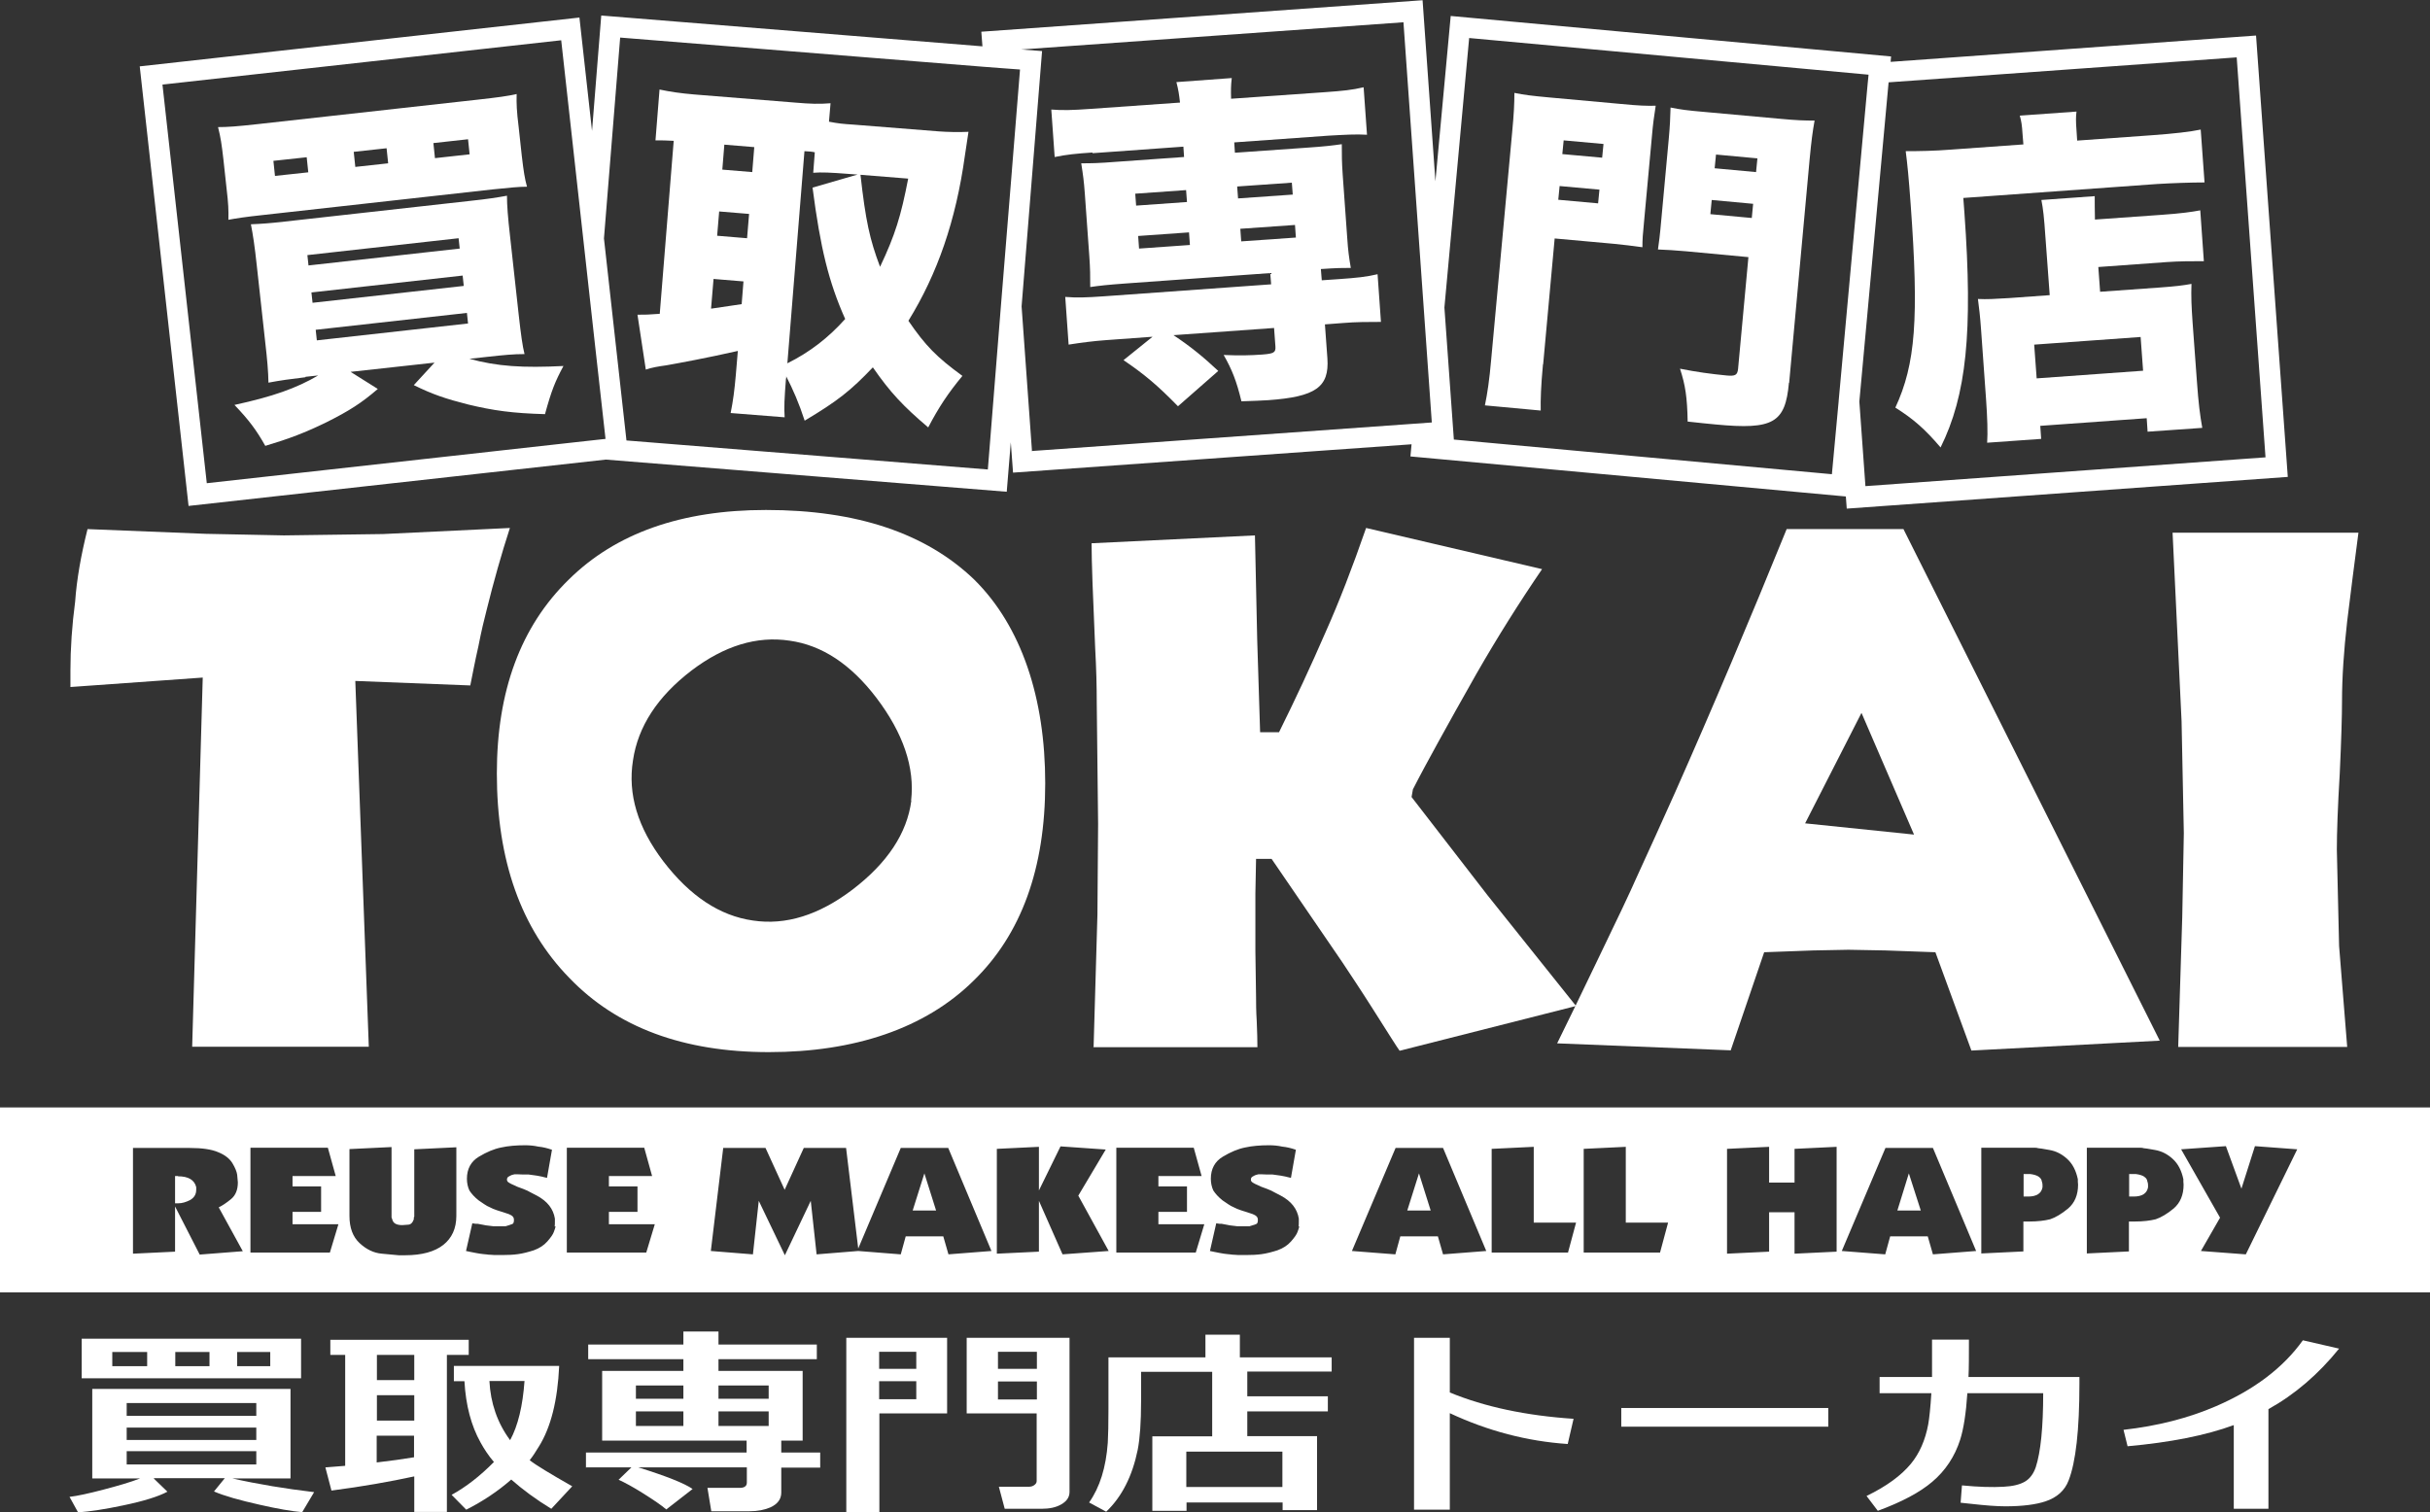 <?xml version="1.0" encoding="UTF-8"?>
<svg id="_レイヤー_1" data-name="レイヤー_1" xmlns="http://www.w3.org/2000/svg" viewBox="0 0 107.99 67.23">
  <rect x="0" y="0" width="107.99" height="67.23" fill="#333333" stroke="none"/>
  <defs>
    <style>
      .cls-1 {
        fill: #fff;
      }
    </style>
  </defs>
  <path class="cls-1" d="M8.54,46.54l.47-16.42-5.88.42v-.73c0-.99.07-2.01.21-3.07.07-.99.26-2.06.55-3.22l5.25.21,3.48.07,4.4-.06,5.64-.27c-.38,1.17-.72,2.38-1.03,3.63-.11.42-.24.96-.37,1.63-.15.66-.26,1.24-.36,1.74l-5.11-.2.6,16.26h-7.85Z"/>
  <path class="cls-1" d="M48.6,46.54l.17-5.88.03-4.03-.06-5.37c0-.74-.02-1.55-.07-2.45-.1-2.29-.16-3.84-.16-4.66l7.26-.35.1,4.62.13,4.13h.84c.72-1.45,1.41-2.93,2.07-4.45.59-1.32,1.19-2.87,1.8-4.63l7.82,1.83c-1.01,1.48-1.98,3.02-2.91,4.64-.71,1.25-1.27,2.26-1.7,3.04-.44.8-.82,1.5-1.13,2.11l-.06.34,3.37,4.36,3.94,4.93-7.84,1.99c-.1-.13-.5-.77-1.23-1.92-.52-.82-.97-1.49-1.32-2.02l-3.14-4.59h-.69l-.03,1.54v2.56l.03,2.07c0,.22,0,.57.03,1.05.02.48.03.86.03,1.15h-7.3Z"/>
  <path class="cls-1" d="M82.73,31.7l2.33,5.4-4.84-.5,2.5-4.9ZM76.91,46.7l1.49-4.37,2.18-.08,1.57-.03,1.64.03,2.22.08,1.6,4.37,8.37-.44-11.39-22.74h-5.19c-1.62,3.99-3.27,7.9-4.96,11.71-.57,1.28-1.15,2.55-1.73,3.82-.24.55-.82,1.78-1.75,3.7-.71,1.48-1.29,2.68-1.76,3.63l7.7.31Z"/>
  <path class="cls-1" d="M96.8,46.54l.18-5.78.07-3.72-.1-4.97-.4-8.39h8.26c-.17,1.3-.34,2.61-.5,3.93-.15,1.32-.23,2.51-.23,3.56,0,.62-.03,1.69-.1,3.2-.09,1.51-.13,2.65-.13,3.4l.1,4.28.36,4.49h-3.45s-1.99,0-1.99,0h-2.06Z"/>
  <path class="cls-1" d="M43.3,25.77c-2.15-2.07-5.23-3.1-9.26-3.1-3.75,0-6.68,1.03-8.77,3.1-2.13,2.08-3.19,4.95-3.19,8.61,0,3.86,1.07,6.89,3.22,9.09,2.11,2.2,5.07,3.3,8.87,3.3s6.94-1.05,9.09-3.17c2.13-2.07,3.19-5,3.19-8.78s-1.05-6.97-3.15-9.05ZM40.5,35.59c-.19,1.45-1.06,2.77-2.62,3.96-1.49,1.13-2.96,1.59-4.42,1.37-1.48-.21-2.8-1.09-3.98-2.63-1.14-1.5-1.59-2.99-1.35-4.49.22-1.5,1.09-2.84,2.61-4,1.44-1.09,2.89-1.54,4.35-1.32,1.44.2,2.72,1.05,3.85,2.53,1.2,1.58,1.72,3.11,1.55,4.58Z"/>
  <path class="cls-1" d="M6.84,65.73l.6.58c-.39.21-1.05.42-1.97.61-.8.17-1.46.27-2,.31l-.38-.69c.35-.04.85-.15,1.5-.32s1.2-.33,1.64-.5h-2.13v-3.98h8.81v3.98h-2.59c1.16.26,2.37.46,3.64.61l-.53.89c-.47-.04-1.1-.15-1.89-.33-.89-.2-1.57-.39-2.03-.59l.48-.59h-3.15ZM13.38,61.27H3.63v-1.76h9.75v1.76ZM6.54,60.73v-.63h-1.55v.63h1.55ZM5.63,62.94h5.76v-.57h-5.76v.57ZM5.63,64.01h5.76v-.55h-5.76v.55ZM11.39,64.51h-5.76v.59h5.76v-.59ZM7.79,60.1v.63h1.52v-.63h-1.52ZM12.01,60.73v-.63h-1.47v.63h1.47Z"/>
  <path class="cls-1" d="M14.68,60.23v-.67h6.15v.67h-.97v6.98h-1.45v-1.58c-1.06.23-2.29.45-3.68.63l-.27-1.03c.26-.02.55-.04.88-.07v-4.93h-.65ZM16.75,61.35h1.66v-1.12h-1.66v1.12ZM16.75,63.15h1.66v-1.13h-1.66v1.13ZM18.4,63.82h-1.66v1.19c.62-.07,1.17-.15,1.66-.23v-.97ZM24.85,60.72c-.07,1.54-.37,2.73-.9,3.58-.15.25-.29.46-.41.61.26.21.89.59,1.89,1.16l-.93,1c-.69-.42-1.28-.86-1.78-1.3-.58.51-1.25.96-2,1.34l-.65-.66c.64-.35,1.27-.84,1.88-1.46-.24-.28-.43-.57-.59-.86-.42-.75-.66-1.66-.72-2.73h-.47v-.68h4.68ZM22.67,64.02c.35-.64.56-1.52.64-2.63h-1.56c.05.98.35,1.86.92,2.63Z"/>
  <path class="cls-1" d="M26.04,65.24v-.67h7.14v-.53h-6.42v-3.1h3.61v-.52h-4.23v-.65h4.23v-.58h1.56v.58h4.37v.65h-4.37v.52h3.74v3.1h-.95v.53h1.73v.67h-1.73v1.11c0,.29-.16.51-.49.66-.26.11-.56.17-.92.17h-1.7l-.17-1.04h1.44c.2,0,.31-.08.31-.23v-.68h-4.82c1.25.39,2.05.71,2.41.96l-1.17.91c-.22-.19-.56-.42-1.02-.71-.46-.29-.83-.49-1.1-.61l.57-.55h-2ZM28.26,62.18h2.11v-.59h-2.11v.59ZM30.37,62.74h-2.11v.65h2.11v-.65ZM31.93,62.18h2.23v-.59h-2.23v.59ZM34.16,62.74h-2.23v.65h2.23v-.65Z"/>
  <path class="cls-1" d="M42.09,62.83h-3.01v4.39h-1.47v-7.75h4.48v3.36ZM40.72,60.85v-.76h-1.65v.76h1.65ZM40.72,62.2v-.8h-1.65v.8h1.65ZM47.53,66.32c0,.23-.12.41-.36.55-.24.14-.53.2-.88.2h-1.64l-.26-.98h1.33c.09,0,.17-.02.24-.07.07-.05.11-.11.11-.18v-3.01h-3.11v-3.36h4.57v6.85ZM44.35,60.85h1.73v-.76h-1.73v.76ZM46.08,61.41h-1.73v.8h1.73v-.8Z"/>
  <path class="cls-1" d="M57,66.79h-4.27v.37h-1.52v-3.31h2.66v-2.87h-3.16v1.32c0,.92-.05,1.63-.15,2.15-.24,1.17-.7,2.08-1.4,2.75l-.76-.41c.48-.68.75-1.56.83-2.65.02-.34.03-.84.03-1.52v-2.28h4.31v-1.01h1.53v1.01h4.08v.63h-3.75v1.1h3.58v.67h-3.58v1.1h3.1v3.29h-1.53v-.35ZM52.72,66.1h4.27v-1.57h-4.27v1.57Z"/>
  <path class="cls-1" d="M64.43,67.11h-1.59v-7.64h1.59v2.43c1.55.64,3.39,1.03,5.5,1.17l-.26,1.12c-1.8-.12-3.55-.58-5.24-1.37v4.3Z"/>
  <path class="cls-1" d="M81.25,63.42h-9.2v-.83h9.2v.83Z"/>
  <path class="cls-1" d="M87.43,61.93c-.06.91-.17,1.6-.32,2.07-.24.75-.66,1.38-1.24,1.87-.55.47-1.36.9-2.42,1.29l-.5-.66c.89-.43,1.54-.91,1.97-1.43.38-.46.64-1.05.77-1.75.05-.28.1-.74.14-1.39h-2.3v-.72h2.33v-1.66h1.64c0,.74,0,1.29-.02,1.66h4.93v.31c0,2.04-.16,3.47-.48,4.29-.17.45-.52.76-1.03.93-.42.14-1.01.22-1.78.22-.39,0-.9-.04-1.52-.11l-.47-.05.06-.77c.73.07,1.35.09,1.85.06.41-.02.73-.1.95-.23.22-.13.38-.35.48-.64.22-.68.33-1.78.33-3.29h-3.36Z"/>
  <path class="cls-1" d="M99.27,67.07v-3.72c-1.25.46-2.83.77-4.72.94l-.18-.73c1.51-.17,2.88-.52,4.11-1.05,1.69-.73,2.98-1.7,3.86-2.93l1.61.37c-.92,1.14-1.97,2.04-3.14,2.69v4.43h-1.56Z"/>
  <path class="cls-1" d="M89.88,5.93c-.02-.34-.05-.55-.12-.79l2.52-.18c-.03.23-.03.45,0,.83l.03.46,3.34-.24c.96-.07,1.68-.15,2.15-.25l.17,2.35c-.61,0-1.44.03-2.11.07l-8.61.62c.02.29.04.52.05.67.38,5.3.09,8.1-1.06,10.42-.69-.81-1.2-1.26-2.01-1.77.9-1.94,1.05-3.96.68-9.04-.08-1.14-.15-1.83-.22-2.36.6,0,1.26-.01,2.02-.07l3.21-.23-.04-.49ZM90.9,10.55c-.06-.89-.1-1.25-.18-1.66l2.37-.17c0,.31,0,.54.01,1.04l2.96-.21c.86-.06,1.36-.13,1.72-.2l.16,2.26c-.52,0-1.09,0-1.65.04l-3.04.22.08,1.1,2.66-.19c.69-.05,1.02-.09,1.4-.16-.02.57,0,1.01.05,1.72l.19,2.59c.07.99.14,1.54.24,2.09l-2.43.17-.04-.6-4.73.34.04.58-2.4.17c.03-.45.01-1.11-.05-1.95l-.22-3.07c-.04-.58-.09-.99-.14-1.37.4.02.74,0,1.39-.04l1.8-.13-.19-2.58ZM90.51,16.82l4.73-.34-.11-1.5-4.73.34.11,1.5Z"/>
  <path class="cls-1" d="M68.57,16.2c-.09.96-.11,1.57-.1,2.05l-2.48-.23c.11-.53.2-1.13.28-2.05l.93-10.08c.08-.85.1-1.27.1-1.76.45.09.77.13,1.53.2l3.19.29c.82.08,1.16.09,1.56.08-.07.45-.12.79-.17,1.38l-.33,3.58c-.08.82-.09.98-.09,1.33-.46-.06-.82-.11-1.25-.15l-2.65-.24-.51,5.58ZM69.25,8.88l1.77.16.06-.61-1.77-.16-.06.61ZM69.43,6.85l1.77.16.06-.61-1.77-.16-.06.61ZM79.5,17.02c-.16,1.78-.7,2.09-3.24,1.85-.3-.03-.75-.07-1.26-.13-.02-1.08-.1-1.61-.34-2.35.76.15,1.35.23,2.06.3.4.04.49-.02.52-.29l.46-4.97-2.77-.26c-.46-.04-.92-.07-1.25-.08.04-.27.09-.64.15-1.34l.33-3.58c.05-.53.07-.96.08-1.39.44.09.74.13,1.55.2l3.31.3c.76.07,1.08.08,1.54.08-.09.51-.14.88-.22,1.72l-.91,9.94ZM76.01,9.52l1.84.17.06-.63-1.84-.17-.06.62ZM76.2,7.48l1.84.17.06-.61-1.84-.17-.06.61Z"/>
  <path class="cls-1" d="M48.54,6.78c-.73.05-1.13.09-1.67.2l-.15-2.11c.51.04.91.03,1.75-.03l3.97-.28c-.04-.36-.07-.56-.16-.91l2.46-.18c-.04.34-.04.54-.03.92l4.14-.29c.85-.06,1.23-.1,1.75-.22l.15,2.11c-.49-.03-.97,0-1.7.04l-4.2.3.03.46,3.13-.22c.89-.06,1.19-.1,1.62-.16,0,.51,0,.77.04,1.36l.2,2.79c.04.61.08.87.16,1.35-.4,0-.58,0-1.33.05l.04.5.73-.05c.85-.06,1.24-.1,1.75-.22l.15,2.12c-.55,0-1.12,0-1.7.05l-.79.06.11,1.51c.09,1.28-.52,1.71-2.64,1.86-.26.02-.66.03-1.18.05-.22-.91-.42-1.41-.79-2.06.68.03,1.21.02,1.73-.02.5-.04.59-.09.57-.36l-.06-.82-4.47.32c.77.51,1.34.98,1.99,1.59l-1.79,1.57c-.91-.93-1.48-1.41-2.42-2.05l1.29-1.04-2.06.15c-.56.04-1.1.11-1.67.2l-.15-2.12c.51.04.91.03,1.75-.03l7.4-.53-.04-.5-6.4.46c-.84.06-1.18.1-1.6.16,0-.51,0-.8-.04-1.36l-.2-2.79c-.04-.56-.08-.84-.16-1.35.43,0,.72,0,1.61-.07l2.96-.21-.03-.46-4.03.29ZM50.45,8.61l.04.53,2.26-.16-.04-.53-2.26.16ZM50.58,10.49l.04.56,2.26-.16-.04-.56-2.26.16ZM55.02,8.82l2.43-.17-.04-.53-2.43.17.04.53ZM55.16,10.73l2.43-.17-.04-.56-2.43.17.04.56Z"/>
  <path class="cls-1" d="M34.93,16.82c-.07.89-.09,1.28-.06,1.73l-2.4-.19c.11-.54.17-1.01.23-1.69l.09-1.07c-1.36.31-2.67.55-3.18.64-.37.05-.65.1-.91.19l-.37-2.44c.35,0,.46,0,.99-.04l.62-7.69c-.38-.02-.49-.02-.81-.02l.18-2.26c.47.1.95.17,1.55.22l4.47.36c.7.06,1.07.07,1.58.03l-.07.82c.42.08.62.1,1.09.13l3.78.3c.41.03.89.04,1.33.02-.06.42-.09.61-.16,1.06-.4,2.89-1.22,5.25-2.51,7.34.76,1.11,1.25,1.61,2.4,2.45-.63.76-1.05,1.39-1.52,2.29-1.12-.95-1.69-1.56-2.46-2.67-.99,1.04-1.56,1.49-3.03,2.37-.25-.77-.52-1.39-.82-1.97v.09ZM31.61,13.72c.42-.06.85-.13,1.35-.2l.08-1.01-1.33-.11-.11,1.31ZM31.87,10.48l1.33.11.09-1.08-1.33-.11-.09,1.08ZM32.1,7.54l1.33.11.09-1.11-1.33-.11-.09,1.11ZM34.99,16.15c.99-.49,1.83-1.14,2.57-1.97-.73-1.64-1.1-3.14-1.45-5.84l2-.58-.41-.03c-.78-.06-1.19-.08-1.56-.05l.07-.91c-.12-.03-.27-.04-.46-.05l-.76,9.44ZM38.24,7.77c.23,2.05.41,2.87.87,4.09.67-1.41.93-2.26,1.25-3.92l-2.12-.17Z"/>
  <path class="cls-1" d="M100.25,1.58l-16.23,1.17.02-.24-19.57-1.8-.68,7.35-.57-8.05-19.61,1.4.05.65L26.72.69l-.41,5.13-.56-5.04L6.21,2.95l2.17,19.54,18.54-2.06,17.82,1.43.18-2.2.1,1.35,17.71-1.26-.05.54,19.35,1.78.04.54,19.6-1.41-1.41-19.61ZM26.91,19.51l-1.72.19-16,1.78L7.22,3.76l17.72-1.97.98,8.83.53,4.78.46,4.11h0ZM44.97,7.57l-.49,6.04-.58,7.26-16.06-1.29-1-8.98.72-8.93,16.17,1.3.92.07.68.05-.36,4.47ZM45.86,20.03l-.46-6.41.91-11.35-.93-.07,16.99-1.21.9,12.69.36,5.1-.84.06-16.95,1.21ZM81.71,17.84l-.3,3.24-16.8-1.54-.42-5.87,1.1-11.98,15.36,1.41,2.39.22-.04.4-.78,8.52-.51,5.59ZM82.63,17.85l1.3-14.19,15.47-1.11,1.28,17.78-17.78,1.28-.27-3.76Z"/>
  <path class="cls-1" d="M23.19,6.94c.08.68.13,1,.23,1.36-.35,0-.75.04-1.53.12l-10.22,1.14c-.76.08-1.2.15-1.52.21.01-.43,0-.71-.08-1.38l-.14-1.29c-.08-.7-.12-.97-.24-1.45.42,0,.84-.03,1.74-.13l9.8-1.09c.9-.1,1.34-.16,1.73-.25-.01.45,0,.74.09,1.47l.14,1.29ZM13.57,16.77c-.68.08-1.11.14-1.64.24-.01-.51-.05-1-.15-1.86l-.37-3.36c-.09-.84-.17-1.37-.26-1.82.46-.02.8-.04,1.5-.12l8.24-.92c.84-.09,1.2-.15,1.64-.23,0,.43.04.95.14,1.83l.38,3.45c.1.9.17,1.4.26,1.76-.49,0-.9.04-1.63.12l-.82.09c1.24.34,2.37.41,4.18.32-.37.69-.53,1.08-.82,2.14-1.45-.04-2.3-.16-3.42-.43-.98-.25-1.56-.44-2.41-.86l.92-1-3.73.41,1.21.76c-.72.62-1.26.97-2.3,1.49-.95.46-1.63.72-2.7,1.04-.4-.71-.73-1.15-1.37-1.82,1.7-.37,2.75-.74,3.72-1.31l-.56.06ZM13.63,6.99l-1.48.16.07.67,1.48-.16-.07-.67ZM13.71,11.8l6.72-.75-.05-.46-6.72.75.05.46ZM13.89,13.46l6.72-.75-.05-.46-6.72.75.05.46ZM14.08,15.13l6.72-.75-.05-.47-6.72.75.05.47ZM17.18,6.59l-1.46.16.07.67,1.46-.16-.07-.67ZM20.87,6.86l-.07-.67-1.54.17.07.67,1.54-.17Z"/>
  <g>
    <path class="cls-1" d="M90.59,52.3c-.08-.05-.2-.09-.36-.11h-.1s-.1,0-.1,0h-.1v1h.2c.38,0,.59-.14.64-.41v-.1s0-.09-.03-.16c-.01-.09-.06-.16-.14-.21Z"/>
    <polygon class="cls-1" points="62.54 53.81 63.58 53.81 63.06 52.16 62.54 53.81"/>
    <polygon class="cls-1" points="40.56 53.81 41.6 53.81 41.08 52.16 40.56 53.81"/>
    <polygon class="cls-1" points="84.32 53.81 85.36 53.81 84.83 52.16 84.32 53.81"/>
    <path class="cls-1" d="M0,49.23v8.22h107.99v-8.22H0ZM8.87,55.76l-1.09-2.13v2.01l-1.87.09v-4.7h2.52c.55,0,.97.06,1.27.19.3.12.51.29.63.49.12.2.19.37.21.51l.03.34c0,.33-.1.58-.31.75-.21.17-.39.29-.54.36l1.07,1.95-1.92.15ZM14.65,55.68h-3.52v-4.66h3.44l.35,1.26h-1.92v.46h1.27v1.13h-1.27v.55h2.04l-.38,1.26ZM20.28,53.92v.13c0,.56-.2.99-.58,1.29-.38.3-.95.46-1.7.46h-.28l-.75-.07c-.36-.03-.69-.19-.99-.47-.3-.28-.45-.68-.45-1.21v-2.97l1.87-.09v3.13s.03.08.03.08c.04.18.19.26.45.26l.27-.02c.11-.01.19-.09.24-.24v-.08s.02-.03.02-.03v-.22s0-2.78,0-2.78l1.87-.09v2.93ZM24.69,54.52c-.01.06-.04.14-.08.25-.04.11-.14.25-.29.42s-.35.3-.6.39c-.25.08-.48.14-.7.17-.21.03-.45.04-.69.04h-.25c-.08,0-.17,0-.25-.01-.08,0-.16-.01-.23-.02-.07,0-.16-.02-.27-.03-.11-.02-.25-.04-.43-.08l-.19-.04.28-1.23.14.02h.09s.27.05.27.05l.1.02.33.04h.1s.11,0,.11,0h.34c.06-.02.11-.03.16-.05s.09-.03.14-.05c.05-.02.07-.08.07-.18,0-.07-.02-.12-.06-.16-.04-.04-.1-.07-.17-.1l-.27-.09-.16-.05c-.09-.03-.16-.05-.2-.07-.04-.01-.08-.03-.12-.05l-.21-.1-.13-.08-.25-.17c-.19-.15-.32-.3-.41-.44-.07-.15-.11-.33-.11-.52,0-.44.18-.77.53-.98.35-.21.68-.35.99-.41.31-.07.67-.1,1.07-.1.2,0,.4.02.58.06.11.01.21.03.3.05.09.02.19.05.31.09l-.22,1.25-.17-.04s-.06-.02-.13-.03-.12-.02-.16-.03l-.36-.05h-.26s-.25-.01-.25-.01h-.11s-.08.02-.12.03c-.04.01-.08.04-.14.07s-.08.08-.08.14c0,.06.03.1.1.14l.09.05.2.09.06.03.08.03.19.07.19.08.15.08.27.14c.47.25.73.59.8,1.02v.13c0,.09,0,.16-.01.22ZM28.71,55.68h-3.52v-4.66h3.44l.35,1.26h-1.92v.46h1.27v1.13h-1.27v.55h2.04l-.38,1.26ZM42.15,55.76l-.23-.8h-1.67l-.22.8-1.89-.15-1.85.15-.26-2.38-1.15,2.42-1.16-2.42-.26,2.38-1.87-.15.55-4.58h1.88l.85,1.86.85-1.86h1.88l.54,4.47,1.89-4.47h2.11l1.92,4.58-1.92.15ZM47.22,55.76l-1.05-2.38v2.26l-1.87.09v-4.66l1.87-.09v1.94l.96-1.96,2.01.14-1.22,2.05,1.35,2.46-2.06.15ZM53.13,55.68h-3.52v-4.66h3.44l.35,1.26h-1.92v.46h1.27v1.13h-1.27v.55h2.04l-.38,1.26ZM57.74,54.52c-.01.06-.04.14-.08.25-.04.11-.14.25-.29.42s-.35.3-.6.39c-.25.08-.48.14-.7.17-.21.03-.45.04-.69.04h-.24c-.08,0-.17,0-.25-.01-.08,0-.16-.01-.23-.02-.07,0-.16-.02-.27-.03-.11-.02-.25-.04-.43-.08l-.19-.04.28-1.23.14.02h.09s.27.05.27.05l.1.02.33.04h.1s.11,0,.11,0h.34c.06-.02.11-.03.16-.05.05-.01.09-.03.14-.05.05-.02.07-.08.07-.18,0-.07-.02-.12-.06-.16-.04-.04-.1-.07-.17-.1l-.27-.09-.16-.05c-.09-.03-.16-.05-.2-.07-.04-.01-.08-.03-.12-.05l-.21-.1-.13-.08-.25-.17c-.19-.15-.32-.3-.41-.44-.07-.15-.11-.33-.11-.52,0-.44.18-.77.53-.98.35-.21.68-.35.99-.41.31-.07.67-.1,1.07-.1.2,0,.4.02.58.06.11.01.21.03.3.05.09.02.19.05.31.09l-.22,1.25-.17-.04s-.06-.02-.13-.03-.12-.02-.16-.03l-.36-.05h-.26s-.25-.01-.25-.01h-.11s-.08.02-.12.03c-.04.01-.08.04-.14.07s-.08.08-.08.14c0,.06.03.1.1.14l.09.05.2.09.06.03.08.03.19.07.19.08.15.08.27.14c.47.25.73.59.8,1.02v.13c0,.09,0,.16-.01.22ZM64.13,55.76l-.23-.8h-1.67l-.22.8-1.93-.15,1.94-4.58h2.11l1.92,4.58-1.92.15ZM69.67,55.68h-3.38v-4.61l1.87-.09v3.37h1.88l-.36,1.34ZM73.76,55.68h-3.38v-4.61l1.87-.09v3.37h1.88l-.36,1.34ZM81.62,55.64l-1.87.09v-1.84h-1.13v1.75l-1.87.09v-4.66l1.87-.09v1.59h1.13v-1.5l1.87-.09v4.66ZM85.9,55.76l-.23-.8h-1.67l-.22.8-1.93-.15,1.94-4.58h2.11l1.92,4.58-1.92.15ZM91.91,53.72c-.29.24-.56.4-.8.48-.24.06-.55.1-.94.1h-.25s0,1.33,0,1.33l-1.87.09v-4.7h2.34c.07,0,.13,0,.18.02.06,0,.23.03.51.08.29.05.55.18.79.4.24.22.39.52.47.9v.11s.01.13.01.13c0,.46-.15.81-.44,1.06ZM96.6,53.72c-.29.24-.56.4-.8.48-.24.06-.55.1-.94.1h-.25s0,1.33,0,1.33l-1.87.09v-4.7h2.34c.07,0,.13,0,.18.02.06,0,.23.03.51.08.29.05.55.18.79.4.24.22.39.52.47.9v.11s.01.13.01.13c0,.46-.15.81-.44,1.06ZM99.8,55.76l-1.99-.15.85-1.48-1.73-3.04,1.99-.14.69,1.89.6-1.89,1.88.14-2.28,4.66Z"/>
    <path class="cls-1" d="M7.91,52.28h-.13v1.21h.15c.16,0,.33-.05.51-.14.18-.1.28-.25.28-.46v-.12c-.08-.32-.35-.48-.81-.48Z"/>
    <path class="cls-1" d="M95.28,52.3c-.08-.05-.2-.09-.36-.11h-.1s-.1,0-.1,0h-.1v1h.2c.38,0,.59-.14.64-.41v-.1s0-.09-.03-.16c-.01-.09-.06-.16-.14-.21Z"/>
  </g>
</svg>